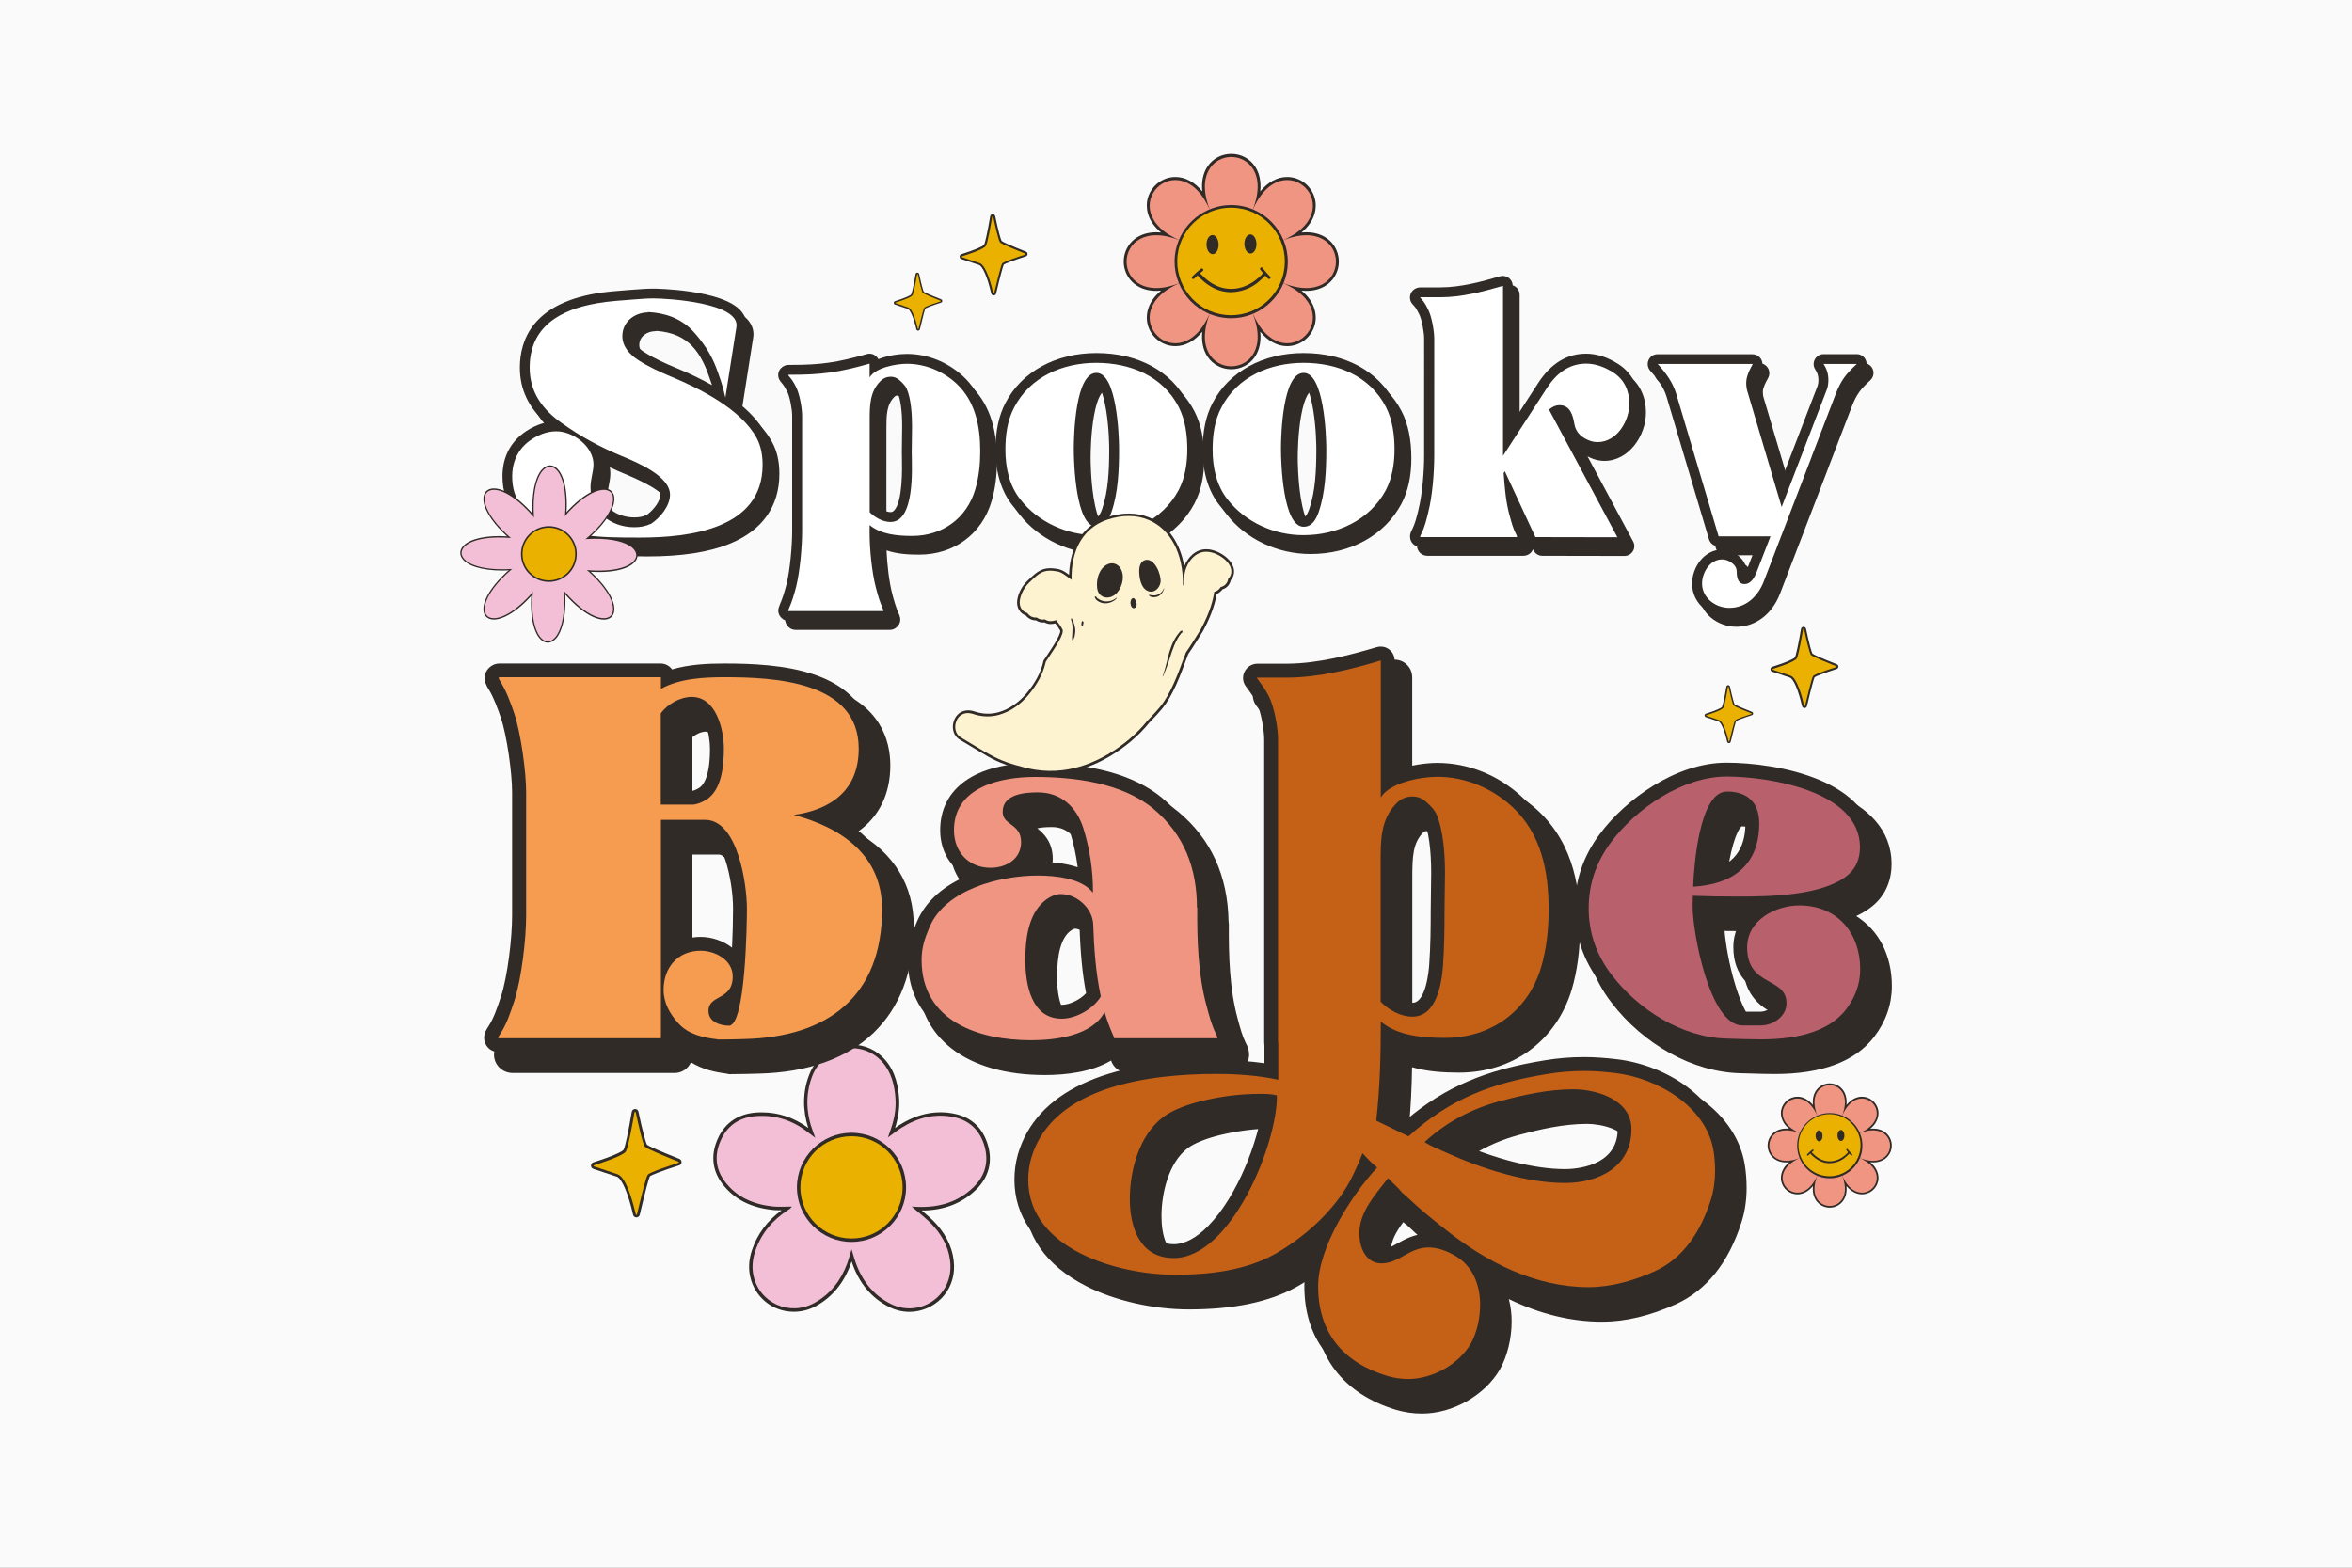<?xml version="1.0" encoding="utf-8"?>
<!-- Generator: Adobe Illustrator 21.1.0, SVG Export Plug-In . SVG Version: 6.00 Build 0)  -->
<svg version="1.1" id="Layer_1" xmlns="http://www.w3.org/2000/svg" xmlns:xlink="http://www.w3.org/1999/xlink" x="0px" y="0px"
	 viewBox="0 0 3000 2000" style="enable-background:new 0 0 3000 2000;" xml:space="preserve">
<rect x="0" y="0" width="3000" height="2000" fill="#333333" stroke="none"/>
<style type="text/css">
	.st0{opacity:0.6;fill:#FFFFFF;}
	.st1{fill:#FAFAFB;}
	.st2{fill:#312B28;}
	.st3{fill:#F2BFD7;}
	.st4{fill:#EAB100;}
	.st5{fill:#F09581;}
	.st6{fill:#F59C51;}
	.st7{fill:#C56117;}
	.st8{fill:#B8616C;}
	.st9{fill:#FFFFFF;}
	.st10{fill:#302A23;}
	.st11{fill:#FDF3D1;}
</style>
<rect class="st0" width="3000" height="2000"/>
<rect class="st1" width="3000" height="2000"/>
<g>
	<g>
		<path class="st2" d="M1160,1673.6c-8.7,0-17.3-2-25.4-6c-23-11.3-39.3-30.9-48.4-58.4c-0.5,1.4-0.9,2.8-1.4,4.2
			c-8.8,23.8-23.5,41.5-43.8,52.7c-8.8,4.9-18.7,7.4-28.5,7.4h0c-27.2,0-50.1-18.7-55.8-45.5c-2.2-10.6-1.4-21.8,2.5-33.3
			c6.9-20.5,19.6-37.5,37.8-50.7c-0.7,0-1.3,0-2,0c-3.6,0-6.5-0.1-9.3-0.4c-28.7-3-49.8-14-64.6-33.7c-13.1-17.4-14.8-37.7-4.9-58.6
			c9.2-19.4,26-30.5,48.6-32c2.4-0.2,4.8-0.2,7.1-0.2c21.2,0,41,6.7,59,19.9c-7.4-23.4-7.1-46.1,1.1-67.5
			c8.9-23.5,30.5-38.7,54.9-38.7c16.3,0,31.3,6.9,42.2,19.4c13.9,15.9,16.7,35.7,17.7,49.1c0.8,12-0.9,24.4-5.2,37.8
			c1.9-1.4,3.8-2.7,5.8-3.9c16.9-10.8,34.4-16.2,52.1-16.2c6.2,0,12.6,0.7,18.9,2.1c21.1,4.6,35.5,18.4,41.7,39.9
			c6.2,21.5,0.9,41.1-15.2,56.8c-18.1,17.6-41.4,26.5-69.1,26.5c-0.1,0-0.1,0-0.2,0c6.5,5.5,13.2,11.1,19,17.6
			c14.3,16.1,21.8,33.9,22.3,52.8c0.4,15.8-5.3,30.7-16.2,41.8C1189.9,1667.3,1175.1,1673.6,1160,1673.6L1160,1673.6z"/>
		<path class="st3" d="M1163,1539.3c9.4,8.4,19.8,16,28.1,25.4c12.5,14.1,20.7,30.7,21.2,50c1,40-39.8,66.5-75.8,48.9
			c-24.1-11.8-38.6-32.1-46.6-57.3c-1.2-3.7-2.2-7.5-3.7-12.4c-2.1,6.9-3.6,12.5-5.6,18c-8,21.7-21.4,39.1-41.8,50.3
			c-31.9,17.5-70.4,0-77.8-35.1c-2.2-10.5-1.1-20.9,2.3-31c7.6-22.6,22.1-39.7,42-52.5c1.6-1,3.2-2.1,4.7-4.3c-8,0-16.1,0.7-24-0.1
			c-24.6-2.6-46.3-11.6-61.5-31.9c-12.6-16.8-13.3-35.4-4.5-54c8.9-18.8,24.6-28.1,44.9-29.5c23.5-1.6,44.8,5.1,63.7,19.2
			c3.4,2.5,6.7,5.1,11.3,8.6c-1.1-3-1.7-4.8-2.4-6.5c-9.2-23.8-10.7-47.9-1.6-72c14.6-38.5,63.3-48.2,89.7-18
			c11.6,13.2,15.4,29.5,16.6,46.5c1,14.9-2.2,29.1-7.4,43c-0.7,1.9-1.3,3.8-2.2,6.5c6.2-4.5,11.4-8.7,17-12.2
			c20.8-13.2,43.4-18.9,67.7-13.6c19.8,4.3,32.8,17.3,38.4,36.8c5.8,20.1,0.8,37.9-14,52.4c-19.7,19.2-44.1,26.2-71.2,25.2
			c-1.9-0.1-3.8-0.2-5.7-0.3C1164,1539.3,1163.3,1539.3,1163,1539.3z"/>
		<path class="st2" d="M1086.1,1584.4c-38.4,0-69.6-31.2-69.6-69.6c0-38.4,31.2-69.6,69.6-69.6c38.4,0,69.6,31.2,69.6,69.6
			C1155.7,1553.2,1124.5,1584.4,1086.1,1584.4z"/>
		<circle class="st4" cx="1086.1" cy="1514.8" r="65.2"/>
	</g>
	<g>
		<path class="st2" d="M811.7,1553.1c-2,0-3.8-1.4-4.2-3.4c-6.1-26.9-14.4-46.4-20.7-48.5l-30-10c-1.8-0.6-3-2.3-3-4.2
			c0-1.9,1.2-3.5,3-4.1c23.3-7.3,37-13.6,38.6-16.1c1.9-3.3,6-22.3,10.4-48.4c0.4-2.1,2.2-3.6,4.3-3.6c2.1,0,3.8,1.4,4.2,3.4
			c5.5,26.2,9.5,40,11,42.3c2,1.6,15.5,7.8,41.3,18c1.7,0.7,2.8,2.4,2.7,4.2c-0.1,1.8-1.3,3.4-3,4c-22.9,7.3-35.4,12.3-37.4,14
			c-1.3,2.3-5.7,18.3-12.9,49C815.5,1551.8,813.7,1553.1,811.7,1553.1z"/>
		<path class="st4" d="M809.3,1419.1c0.2-0.9,1.4-0.9,1.6,0c2.4,11.3,8.9,41.1,11.8,44c3.1,3.1,34,15.5,42.6,18.9
			c0.7,0.3,0.7,1.3-0.1,1.6c-8.2,2.6-36.7,11.9-39.1,15.2c-2.4,3.2-10.9,38.8-13.6,50.4c-0.2,0.9-1.4,0.8-1.6,0
			c-2.6-11.5-11.6-47.3-23.1-51.1c-10.7-3.6-24.5-8.2-30-10c-0.8-0.3-0.8-1.3,0-1.6c8.6-2.7,37.3-12,40.6-17.7
			C801.6,1463.1,807.2,1430.9,809.3,1419.1z"/>
	</g>
	<g>
		<path class="st2" d="M2301.7,903.3c-1.5,0-2.8-1-3.2-2.5c-4.6-20.2-10.8-34.8-15.6-36.4l-22.5-7.5c-1.3-0.4-2.2-1.7-2.2-3.1
			c0-1.4,0.9-2.6,2.3-3.1c17.5-5.5,27.8-10.2,28.9-12.1c1.4-2.5,4.5-16.7,7.8-36.3c0.3-1.6,1.6-2.7,3.2-2.7c1.6,0,2.9,1.1,3.2,2.6
			c4.1,19.6,7.1,30,8.2,31.7c1.5,1.2,11.6,5.9,31,13.5c1.3,0.5,2.1,1.8,2.1,3.1c0,1.4-1,2.6-2.3,3c-17.2,5.5-26.5,9.3-28.1,10.5
			c-0.9,1.8-4.3,13.7-9.7,36.7C2304.5,902.2,2303.2,903.3,2301.7,903.3z"/>
		<path class="st4" d="M2299.9,802.7c0.1-0.7,1.1-0.7,1.2,0c1.8,8.5,6.7,30.8,8.9,33c2.3,2.3,25.5,11.6,31.9,14.2
			c0.5,0.2,0.5,1,0,1.2c-6.2,2-27.5,8.9-29.3,11.4c-1.8,2.4-8.1,29.1-10.2,37.8c-0.1,0.6-1.1,0.6-1.2,0c-2-8.7-8.7-35.4-17.3-38.3
			c-8-2.7-18.4-6.1-22.5-7.5c-0.6-0.2-0.6-1,0-1.2c6.5-2,28-9,30.4-13.3C2294.1,835.7,2298.4,811.5,2299.9,802.7z"/>
	</g>
	<g>
		<path class="st2" d="M2205.3,948.1c-1.1,0-2-0.7-2.3-1.8c-3.3-14.4-7.7-24.8-11.1-26l-16.1-5.4c-1-0.3-1.6-1.2-1.6-2.2
			c0-1,0.7-1.9,1.6-2.2c12.5-3.9,19.8-7.3,20.6-8.6c1-1.8,3.2-11.9,5.6-25.9c0.2-1.1,1.2-1.9,2.3-1.9c1.1,0,2,0.8,2.3,1.8
			c3,14,5.1,21.4,5.9,22.6c1.1,0.9,8.3,4.2,22.1,9.6c0.9,0.4,1.5,1.3,1.5,2.2c0,1-0.7,1.8-1.6,2.1c-12.3,3.9-18.9,6.6-20,7.5
			c-0.7,1.3-3.1,9.8-6.9,26.2C2207.3,947.4,2206.4,948.1,2205.3,948.1z"/>
		<path class="st4" d="M2204,876.4c0.1-0.5,0.8-0.5,0.9,0c1.3,6,4.8,22,6.3,23.6c1.7,1.7,18.2,8.3,22.8,10.1c0.4,0.2,0.4,0.7,0,0.8
			c-4.4,1.4-19.6,6.3-20.9,8.1c-1.3,1.7-5.8,20.8-7.3,26.9c-0.1,0.5-0.8,0.5-0.9,0c-1.4-6.2-6.2-25.3-12.3-27.3
			c-5.7-1.9-13.1-4.4-16.1-5.4c-0.4-0.1-0.4-0.7,0-0.8c4.6-1.4,20-6.4,21.7-9.5C2199.9,899.9,2202.9,882.7,2204,876.4z"/>
	</g>
	<g>
		<path class="st2" d="M1267.5,376.9c-1.5,0-2.8-1-3.2-2.5c-4.6-20.2-10.8-34.8-15.6-36.4l-22.5-7.5c-1.3-0.4-2.2-1.7-2.2-3.1
			c0-1.4,0.9-2.6,2.3-3.1c17.5-5.5,27.8-10.2,28.9-12.1c1.4-2.5,4.5-16.7,7.8-36.3c0.3-1.6,1.6-2.7,3.2-2.7c1.6,0,2.9,1.1,3.2,2.6
			c4.1,19.6,7.1,30,8.2,31.7c1.5,1.2,11.6,5.9,31,13.5c1.3,0.5,2.1,1.8,2.1,3.1c0,1.4-1,2.6-2.3,3c-17.2,5.5-26.5,9.3-28.1,10.5
			c-0.9,1.8-4.3,13.7-9.7,36.7C1270.3,375.9,1269,376.9,1267.5,376.9z"/>
		<path class="st4" d="M1265.6,276.4c0.1-0.7,1.1-0.7,1.2,0c1.8,8.5,6.7,30.8,8.9,33c2.3,2.3,25.5,11.6,31.9,14.2
			c0.5,0.2,0.5,1,0,1.2c-6.2,2-27.5,8.9-29.3,11.4c-1.8,2.4-8.1,29.1-10.2,37.8c-0.1,0.6-1.1,0.6-1.2,0c-2-8.7-8.7-35.4-17.3-38.3
			c-8-2.7-18.4-6.1-22.5-7.5c-0.6-0.2-0.6-1,0-1.2c6.5-2,28-9,30.4-13.3C1259.9,309.4,1264.1,285.2,1265.6,276.4z"/>
	</g>
	<g>
		<path class="st2" d="M1171.1,421.8c-1.1,0-2-0.7-2.3-1.8c-3.3-14.4-7.7-24.8-11.1-26l-16.1-5.4c-1-0.3-1.6-1.2-1.6-2.2
			c0-1,0.7-1.9,1.6-2.2c12.5-3.9,19.8-7.3,20.6-8.6c1-1.8,3.2-11.9,5.6-25.9c0.2-1.1,1.2-1.9,2.3-1.9c1.1,0,2,0.8,2.3,1.8
			c3,14,5.1,21.4,5.9,22.6c1.1,0.9,8.3,4.2,22.1,9.6c0.9,0.4,1.5,1.3,1.5,2.2c0,1-0.7,1.8-1.6,2.1c-12.3,3.9-18.9,6.6-20,7.5
			c-0.7,1.3-3.1,9.8-6.9,26.2C1173.1,421,1172.1,421.8,1171.1,421.8z"/>
		<path class="st4" d="M1169.8,350c0.1-0.5,0.8-0.5,0.9,0c1.3,6,4.8,22,6.3,23.6c1.7,1.7,18.2,8.3,22.8,10.1c0.4,0.2,0.4,0.7,0,0.8
			c-4.4,1.4-19.6,6.3-20.9,8.1c-1.3,1.7-5.8,20.8-7.3,26.9c-0.1,0.5-0.8,0.5-0.9,0c-1.4-6.2-6.2-25.3-12.3-27.3
			c-5.7-1.9-13.1-4.4-16.1-5.4c-0.4-0.1-0.4-0.7,0-0.8c4.6-1.4,20-6.4,21.7-9.5C1165.6,373.6,1168.7,356.4,1169.8,350z"/>
	</g>
	<g>
		<path class="st2" d="M1570.5,471.1c-12.3,0-23.6-6-30.3-16.1c-5.7-8.5-7.9-19.4-6.7-31.8c-9.8,11.9-21.6,18.4-34.3,18.4
			c-17.4,0-32.4-12.4-35.8-29.6c-1.3-6.3-2.6-24.6,17.5-41.2c-2.1,0.2-4.1,0.3-6.1,0.3c-27.2,0-41.5-18.8-41.5-37.4
			c0-18.6,14.2-37.4,41.5-37.4c2,0,4,0.1,6.1,0.3c-20.1-16.6-18.8-34.8-17.5-41.2c3.4-17.1,18.5-29.6,35.8-29.6
			c12.6,0,24.5,6.5,34.3,18.4c-1.2-12.4,1-23.3,6.7-31.8c6.7-10.1,18.1-16.1,30.3-16.1c12.3,0,23.6,6,30.3,16.1
			c5.7,8.5,7.9,19.4,6.7,31.8c9.8-11.9,21.6-18.4,34.3-18.4c17.4,0,32.4,12.4,35.8,29.6c1.3,6.3,2.6,24.6-17.5,41.2
			c2.1-0.2,4.1-0.3,6.1-0.3c27.2,0,41.5,18.8,41.5,37.4c0,18.6-14.2,37.4-41.5,37.4c-2,0-4-0.1-6.1-0.3
			c20.1,16.6,18.8,34.8,17.5,41.2c-3.4,17.1-18.5,29.6-35.8,29.6c-12.6,0-24.5-6.5-34.3-18.4c1.2,12.4-1,23.3-6.7,31.8
			C1594.1,465.1,1582.7,471.1,1570.5,471.1z"/>
		<path class="st5" d="M1597,269.8c38.4-92.7-91.4-92.7-53,0c-38.4-92.7-130.2-0.9-37.5,37.5c-92.7-38.4-92.7,91.4,0,53
			c-92.7,38.4-0.9,130.2,37.5,37.5c-38.4,92.7,91.4,92.7,53,0c38.4,92.7,130.2,0.9,37.5-37.5c92.7,38.4,92.7-91.4,0-53
			C1727.2,268.9,1635.4,177.1,1597,269.8z"/>
		<path class="st2" d="M1570.5,406c-5.1,0-10.2-0.5-15.2-1.6c-38.9-8.3-63.8-46.7-55.5-85.7c7.1-33.1,36.7-57.1,70.5-57.1
			c5.1,0,10.2,0.5,15.2,1.6c38.9,8.3,63.8,46.7,55.5,85.7C1634,382,1604.3,406,1570.5,406z"/>
		
			<ellipse transform="matrix(0.209 -0.978 0.978 0.209 915.509 1799.741)" class="st4" cx="1570.5" cy="333.8" rx="68.6" ry="68.6"/>
		<path class="st2" d="M1570.4,372.8c-14.5,0.1-27.3-6.2-38.4-16.7c-1.5-1.5-3.1-2.9-4.3-4.6c-0.6-0.9-0.5-2.3-0.7-3.5
			c1.3,0.3,2.8,0.1,3.7,0.8c2.4,2,4.5,4.5,6.9,6.6c23.3,20.5,51.7,15.5,71.4-4.6c0.9-0.9,1.6-2.1,2.6-2.7c0.9-0.5,2.2-0.4,3.3-0.6
			c-0.1,1.1,0.3,2.7-0.3,3.3c-3.7,3.7-7.4,7.4-11.5,10.6C1593.9,368.4,1582.5,372.4,1570.4,372.8z"/>
		<g>
			<path class="st2" d="M1531.8,342.9c-3.9,3.1-7.7,6.4-11.2,10c-1.6,1.6,0.9,4.2,2.5,2.6c3.5-3.6,7.2-6.9,11.2-10
				C1536.1,344,1533.6,341.5,1531.8,342.9L1531.8,342.9z"/>
		</g>
		<g>
			<path class="st2" d="M1607.6,344.2c3,4,6.3,7.7,9.9,11.3c1.6,1.6,4.2-0.8,2.6-2.5c-3.5-3.5-6.8-7.3-9.9-11.3
				C1608.8,339.9,1606.2,342.4,1607.6,344.2L1607.6,344.2z"/>
		</g>
		
			<ellipse transform="matrix(1 -1.707503e-02 1.707503e-02 1 -5.102 26.451)" class="st2" cx="1546.4" cy="312" rx="7.7" ry="12.2"/>
		
			<ellipse transform="matrix(1 -1.707503e-02 1.707503e-02 1 -5.081 27.274)" class="st2" cx="1594.7" cy="311.2" rx="7.7" ry="12.2"/>
	</g>
	<g>
		<path class="st2" d="M2333.8,1540.7c-7.1,0-13.6-3.5-17.5-9.3c-3.3-4.9-4.6-11.2-3.9-18.3c-5.7,6.9-12.5,10.6-19.8,10.6
			c-10,0-18.7-7.2-20.7-17.1c-0.7-3.7-1.5-14.2,10.1-23.8c-1.2,0.1-2.4,0.2-3.5,0.2c-15.7,0-23.9-10.9-23.9-21.6
			c0-10.7,8.2-21.6,23.9-21.6c1.2,0,2.3,0.1,3.5,0.2c-11.6-9.6-10.8-20.1-10.1-23.8c2-9.9,10.7-17.1,20.7-17.1
			c7.3,0,14.1,3.8,19.8,10.6c-0.7-7.2,0.6-13.4,3.9-18.3c3.9-5.8,10.4-9.3,17.5-9.3c7.1,0,13.6,3.5,17.5,9.3
			c3.3,4.9,4.6,11.2,3.9,18.3c5.7-6.9,12.5-10.6,19.8-10.6c10,0,18.7,7.2,20.7,17.1c0.7,3.7,1.5,14.2-10.1,23.8
			c1.2-0.1,2.4-0.2,3.5-0.2c15.7,0,23.9,10.9,23.9,21.6c0,10.7-8.2,21.6-23.9,21.6c-1.2,0-2.3-0.1-3.5-0.2
			c11.6,9.6,10.8,20.1,10.1,23.8c-2,9.9-10.7,17.1-20.7,17.1c-7.3,0-14.1-3.8-19.8-10.6c0.7,7.2-0.6,13.4-3.9,18.3
			C2347.4,1537.2,2340.9,1540.7,2333.8,1540.7z"/>
		<path class="st5" d="M2349.1,1424.6c22.2-53.5-52.8-53.5-30.6,0c-22.2-53.5-75.1-0.5-21.6,21.6c-53.5-22.2-53.5,52.8,0,30.6
			c-53.5,22.2-0.5,75.1,21.6,21.6c-22.2,53.5,52.8,53.5,30.6,0c22.2,53.5,75.1,0.5,21.6-21.6c53.5,22.2,53.5-52.8,0-30.6
			C2424.2,1424.1,2371.3,1371.1,2349.1,1424.6z"/>
		<path class="st2" d="M2333.9,1503.2c-2.9,0-5.9-0.3-8.7-0.9c-22.5-4.8-36.8-27-32-49.4c4.1-19.1,21.2-32.9,40.7-32.9
			c2.9,0,5.9,0.3,8.7,0.9c22.5,4.8,36.8,27,32,49.4C2370.4,1489.3,2353.3,1503.2,2333.9,1503.2z"/>
		
			<ellipse transform="matrix(0.209 -0.978 0.978 0.209 416.432 3437.986)" class="st4" cx="2333.8" cy="1461.5" rx="39.6" ry="39.6"/>
		<path class="st2" d="M2333.8,1484c-8.4,0.1-15.8-3.6-22.1-9.6c-0.9-0.8-1.8-1.7-2.5-2.7c-0.4-0.5-0.3-1.3-0.4-2
			c0.7,0.1,1.6,0.1,2.1,0.5c1.4,1.2,2.6,2.6,4,3.8c13.4,11.8,29.8,9,41.2-2.7c0.5-0.5,0.9-1.2,1.5-1.5c0.5-0.3,1.2-0.3,1.9-0.4
			c-0.1,0.7,0.2,1.6-0.2,1.9c-2.1,2.1-4.3,4.3-6.6,6.1C2347.3,1481.5,2340.7,1483.8,2333.8,1484z"/>
		<g>
			<path class="st2" d="M2311.5,1466.8c-2.3,1.8-4.4,3.7-6.4,5.8c-0.9,0.9,0.5,2.4,1.4,1.5c2-2.1,4.2-4,6.4-5.8
				C2314,1467.4,2312.5,1465.9,2311.5,1466.8L2311.5,1466.8z"/>
		</g>
		<g>
			<path class="st2" d="M2355.2,1467.5c1.8,2.3,3.7,4.5,5.7,6.5c0.9,0.9,2.4-0.5,1.5-1.4c-2-2-3.9-4.2-5.7-6.5
				C2355.9,1465,2354.4,1466.4,2355.2,1467.5L2355.2,1467.5z"/>
		</g>
		
			<ellipse transform="matrix(1 -1.707503e-02 1.707503e-02 1 -24.402 39.824)" class="st2" cx="2319.9" cy="1448.9" rx="4.4" ry="7"/>
		
			<ellipse transform="matrix(1 -1.707503e-02 1.707503e-02 1 -24.39 40.299)" class="st2" cx="2347.8" cy="1448.4" rx="4.4" ry="7"/>
	</g>
	<g>
		<g>
			<path class="st2" d="M932.5,1370.5c-2.2,0-4.4-0.3-6.4-0.9c-13.4-1.7-30.2-5.2-44.8-14.4c-3.5,8.1-11.5,13.7-20.9,13.7h-206
				c-15.2,0-24.3-11.9-24.3-23.3c0-7.2,3.2-12.7,6.3-17.3c6.5-10.1,10.7-22.6,15.1-35.8l0.4-1.1c8.3-25.6,14-73.2,14-101.6v-157.7
				c0-23.6-6.3-70.7-14.2-93.7c-4.9-14-8.9-24.8-14.9-34.8c-2.2-3.3-3.5-6.4-4.3-8.5c-1.1-2.7-1.6-5.6-1.6-8.5
				c0-13,10.8-23.7,24-23.7h205.7c6.4,0,12.1,2.6,16.2,6.8c21.4-5.8,44.2-6.8,64.9-6.8c36.9,0,79.6,1.7,116.6,14.4
				c63.9,21.9,77.3,66.1,77.3,99.3c0,37.1-14.9,66.3-42.4,85.2c47,26.6,72.3,67.7,72.3,119.5c0,116.7-72.1,185.4-197.9,188.4
				c-9.9,0.3-20.2,0.6-30.5,0.6H932.5z M911.3,1211.9c12.1,0,24.7,3.3,35.3,9.5c0.6-13.2,0.9-27,0.9-40.6
				c0-38.7-15.2-90.6-30.7-90.6h-33.6v127.1C891.6,1213.8,901.1,1211.9,911.3,1211.9z M899.7,1025.5c0,0,1.9-0.1,6.3-2.6
				c3.7-2.1,12.3-10.7,12.3-46.2c0-17.7-7.1-43.3-18.2-43.3c-5.3,0-11.9,2.9-16.9,7v85H899.7z"/>
		</g>
		<g>
			<path class="st2" d="M914.9,1343.9c-1.9,0-3.7-0.3-5.4-0.8c-14.8-1.9-33.9-5.9-49.1-17.9c-0.3,9.5-8.1,17.1-17.6,17.1h-206
				c-12.5,0-19.3-9.4-19.3-18.3c0-5.8,2.7-10.4,5.5-14.6c6.8-10.5,11.1-23.3,15.6-36.9l0.4-1.1c8.5-26.1,14.2-74.4,14.2-103.2
				v-157.7c0-24-6.5-71.9-14.5-95.3c-4-11.5-8.6-24.6-15.4-35.9c-2-2.8-3.1-5.6-3.9-7.6c-0.8-2.1-1.3-4.3-1.3-6.6
				c0-10.1,8.7-18.6,18.9-18.6h205.7c6,0,11.3,3,14.5,7.5c21.7-6.4,45.3-7.5,66.6-7.5c34.3,0,78.5,1.6,115,14.2
				c61.1,21,73.9,63,73.9,94.6c0,38.9-16.4,68.2-47.1,85.7c50.1,25.6,77,66.7,77,119c0,59.1-18.2,105.2-54.1,137
				c-33.2,29.3-79.9,45-138.8,46.4c-9.9,0.3-20.1,0.6-30.4,0.6H914.9z M922.6,1289.8c0.2,0.1,0.5,0.2,0.8,0.3
				c0.1-0.3,0.2-0.6,0.3-0.9C923.4,1289.3,923,1289.5,922.6,1289.8z M893.7,1195.3c14.1,0,28.8,4.9,40,13.7
				c0.8-16.5,1.3-33.6,1.3-49.8c0-38.1-14.3-95.6-35.8-95.6h-38.7v140.3C870,1198.4,881.3,1195.3,893.7,1195.3z M882.1,1009
				c0.9,0,3.6-0.3,8.7-3.2c6.8-3.8,14.8-15.6,14.8-50.6c0-19.5-7.4-48.3-23.2-48.3c-7.2,0-15.9,4-21.9,9.8v92.3H882.1z"/>
		</g>
		<path class="st6" d="M1125.1,1159.9c0,111.7-69.8,163.2-175.7,165.7c-10,0.3-20,0.6-29.9,0.6h-4.5v-0.3
			c-17.7-1.9-37.3-6.4-49.6-20.3c-10.9-11.9-19-26.1-19-42.8c0-28.3,18-49.9,47.3-49.9c18.7,0,40.9,11.9,40.9,32.8
			c0,31.2-30.9,22.5-30.9,44.1c0,13.8,14.8,18.7,26.1,18.7c21.2,0,22.9-130.7,22.9-149.3c0-30.9-11.6-113.3-53.4-113.3h-56.3v278.7
			h-206c-0.6,0-1.6,0-1.6-0.6c0-1,1.9-3.9,2.6-4.8c8.4-12.9,13.2-27.7,18-42.2c9.3-28.6,15.1-79.2,15.1-108.8v-157.7
			c0-26.1-6.8-75.6-15.4-101.1c-4.8-13.8-9.7-27.4-17.4-39.9c-1-1.3-1.6-2.9-2.3-4.5c0-0.3,0.6-1,1.3-1h205.7v14.8
			c23.8-13.2,54.4-14.8,81.1-14.8c63.1,0,171.2,4.8,171.2,91.1c0,52.5-34.4,77.6-82.7,84.6
			C1073.2,1055.6,1125.1,1091.3,1125.1,1159.9z M882.1,1026.6c6.1,0,12.2-2.6,17.4-5.5c21.2-11.9,23.8-44.4,23.8-66
			c0-24.8-10-66-40.9-66c-14.8,0-30.9,9-39.6,20.9v116.5H882.1z"/>
		<g>
			<path class="st2" d="M1332.6,1371.5c-100,0-162-47.9-162-125c0-21,5.8-36.6,11.8-50.7c11.1-26.5,32.7-44.8,57.5-57.2
				c-17.4-12.5-28.1-33.1-28.1-57.9c0-56.7,47.1-90.6,126-90.6c72.9,0,128.4,15.3,165,45.4c41.7,34.6,63.3,81.7,64.2,140
				c0.2,1.4,0.4,2.8,0.4,4.2c-0.3,37.9,0.8,81.7,11.1,119.3l0.6,2.2c2.7,10.2,5.6,20.8,9.7,29c0.2,0.4,0.4,0.9,0.6,1.3l0.2,0.3
				c1.2,2.3,3.6,7.2,3.6,13.6c0,13.1-10.4,23.3-23.7,23.3h-130.7c-9.9,0-18.6-6.4-21.6-15.7
				C1392.4,1367.7,1359.8,1371.5,1332.6,1371.5z M1371,1184.8c-0.8,0.1-3.5,1-6.4,3.4c-10.9,8.9-16.3,28.4-16.3,58.2
				c0,15.6,2.3,52,23.7,52c8.1,0,18.8-5,25.6-11.4c-4.4-23.8-6.9-50.7-8-85.2C1389.2,1193.9,1379.4,1184.8,1371,1184.8z
				 M1341.3,1115.9c17,0,32,1.6,44.8,4.9c-1.9-12.1-4.6-24.1-8.2-35.6c-4.3-13.8-14-30.1-36.3-30.1c-9.3,0-15.1,0.8-18.5,1.7
				c7.7,6,19.7,17.2,19.7,39c0,7.2-1.3,14-3.7,20.1C1339.8,1116,1340.6,1115.9,1341.3,1115.9z"/>
		</g>
		<g>
			<path class="st2" d="M1315,1344.9c-28.5,0-69.5-4.2-103.3-24.2c-35.1-20.8-53.7-53.9-53.7-95.8c0-18.2,4.2-31.7,11.4-48.7
				c11.8-28.2,36.2-46.8,63.5-58.6c-20.6-10.6-33.7-32-33.7-58.5c0-53.6,45.2-85.6,121-85.6c71.7,0,126.1,14.9,161.8,44.2
				c40.6,33.7,61.6,79.6,62.4,136.6c0.2,1.2,0.4,2.4,0.3,3.6c-0.3,38.2,0.8,82.5,11.3,120.7l0.6,2.2c2.8,10.5,5.7,21.3,10.1,30
				c0.2,0.4,0.4,0.9,0.6,1.3l0.2,0.3c1.1,2.2,3,6.2,3,11.4c0,10.3-8.2,18.3-18.6,18.3h-130.7c-8.3,0-15.5-5.8-17.3-14
				c0-0.1-0.1-0.2-0.1-0.3c-0.1-0.3-0.3-0.6-0.4-0.9c-0.4-1-0.9-2-1.3-3C1377.8,1340.7,1343.3,1344.9,1315,1344.9z M1353.3,1158.2
				c-2,0-5.8,1.4-9.6,4.6c-12.2,10-18.1,30.3-18.1,62.1c0,21.3,3.7,57,28.7,57c10.1,0,23.4-6.6,31-14.8c-4.7-24.2-7.3-51.5-8.4-87
				C1376.5,1169.4,1364.4,1158.2,1353.3,1158.2z M1323.7,1099.4c15.7,0,34.3,1.5,50.9,7c-1.9-15-5.1-30-9.5-44.2
				c-3.9-12.6-14.4-33.6-41.1-33.6c-3.7,0-15,0-22.7,2.8c-3.9,1.4-4.6,2.4-4.7,3.6c0.8,0.7,2.2,1.7,3.2,2.5
				c7.1,5.3,20.2,15,20.2,36.9c0,9.5-2.5,18.1-7,25.4C1316.8,1099.5,1320.4,1099.4,1323.7,1099.4z"/>
		</g>
		<g>
			<path class="st5" d="M1527.1,1157.9c-0.3,40.9,1,85.6,11.9,125.5c3.2,11.9,6.4,24.5,11.9,35.4c0.6,1.6,1.9,3.5,1.9,5.2
				c0,0.6-0.6,0.6-1,0.6h-130.7c-0.3-1.6-1-3.2-1.6-4.5c-4.2-9.7-7.7-19-10.6-29c-16.1,30.6-63.1,36-94,36
				c-65.7,0-139.4-23.8-139.4-102.3c0-15.8,3.9-27.4,10-41.8c20.3-48.6,90.4-66,138.1-66c21.9,0,56,3.2,70.5,21.9v-1.9
				c0-27-4.2-54.4-12.2-80.1c-8.4-27-28.3-46-57.9-46c-16.4,0-45.1,1.9-45.1,24.8c0,17.7,23.5,14.5,23.5,38.6
				c0,21.9-19.3,32.8-38.9,32.8c-28.3,0-46.7-20.6-46.7-48c0-55.4,59.9-67.9,103.3-67.9c49.9,0,110.7,7.4,150.6,40.2
				c39.6,32.8,56,76,56,126.5H1527.1z M1404.1,1271.2c-6.4-29.6-8.7-61.5-9.7-91.7c-0.6-20.6-20.9-38.9-41.2-38.9
				c-7.4,0-15.1,3.9-20.9,8.7c-21.2,17.4-24.5,50.2-24.5,75.6c0,30.9,7.7,74.7,46.3,74.7C1372.6,1299.6,1394.8,1287,1404.1,1271.2z"
				/>
		</g>
		<g>
			<path class="st2" d="M1813.8,1803.4c-11.3,0-22.4-1.6-33.2-4.8c-67.4-20.4-104.4-68.8-104.4-136.3c0-12.4,2.2-25.4,5.9-38.6
				c-8.9,6.4-18.2,12.4-27.8,17.8c-35.2,19.5-80.2,29-138,29c-45.2,0-94.2-11.1-130.8-29.7c-51.8-26.3-79.2-65.8-79.2-114.3
				c0-11.5,1.6-22.9,4.7-33.9c23.7-80.9,112.9-123.6,258-123.6c20.2,0,38.8,1.1,56.2,3.3v-16.7c-0.2-1.2-0.3-2.5-0.3-3.8V965.2
				c0-11.9-4.2-34.8-9.1-44.8c-3.6-7-5.6-9.6-9.4-14.8c-1.2-1.7-2.6-3.5-4.2-5.6c-2.8-3.9-4.3-8.5-4.3-13.3
				c0-13.1,10.5-23.3,24-23.3h38.3c38-0.3,77.9-10.8,111.9-20.9c2.1-0.6,4.3-1,6.5-1c4.8,0,9.6,1.5,13.6,4.5
				c5.8,4.3,9.1,11,9.1,18.2v133.7c18.1-6,37.2-8,49.4-8c40.3,0,79.6,15.6,110.6,43.9c48.5,44.7,54.1,105.9,54.1,148.1
				c0,29.8-3.6,56.8-10.6,80.5c-19.8,65.4-75,106-144,106c-18.4,0-39.7-1.1-59.7-6.9c-0.4,24.4-1.5,49.9-4,76.3l13.4,6.5
				c48.9-40.8,101.3-62.8,176.7-75c16.5-2.7,33.7-4.2,50.9-4.2c13.1,0,26.9,0.9,42,2.7c64.2,7.4,134.8,50.6,145.5,118.8
				c1.5,9.7,2.2,19.1,2.2,28.9c0,15.7-2.2,30.6-6.6,44c-16.5,51.6-44.6,86.7-83.7,104.4c-32.8,14.8-64.4,22.3-94,22.3
				c-39.4,0-79.2-9.7-119-28.9c2.4,9,3.6,18.6,3.6,28.7c0,21.7-5.6,44.4-14.9,60.8c0,0.1-0.1,0.2-0.1,0.3
				C1893.8,1780.2,1853,1803.4,1813.8,1803.4z M1789.9,1559.1c-8.9,12.1-15.8,23.9-15.8,36.2c0,6.9,2.6,15.3,5.6,15.3
				c4.9,0,9.6-2.5,17.6-7c8-4.5,17.5-9.8,29.5-12.1c-9.5-7.8-19.3-16.2-28.6-25.2c-1.2-1-2.4-2.1-3.5-3.2c-0.3-0.3-0.6-0.6-0.9-0.9
				C1792.4,1561.4,1791.1,1560.3,1789.9,1559.1z M1622.1,1439.7c-21.3,0.2-43.5,3-65.9,8.4c-18,4.4-33,10.5-41.2,16.6
				c-24.7,18.7-33.5,58.3-33.5,86.5c0,24,5.8,52.6,33.3,52.6c15.6,0,30.5-11.8,40.2-21.7C1590.6,1546.1,1615.5,1481.1,1622.1,1439.7
				z M1877.7,1473.9c50.3,22,98.5,34,136.4,34c14.5,0,62-3.3,62-45.9c0-21.3-34.8-28.2-51.7-28.2c-30.2,0-60.7,7.1-86.5,14
				C1915.6,1453.8,1895.7,1462.4,1877.7,1473.9z M1801.4,1289.2c5.9,4.1,12.4,6.6,17.9,6.6c7.6,0,14.5-18.6,16.3-44.2
				c1.7-23.8,1.9-47.7,1.9-67.9c0-8.3,0.2-16.6,0.3-24.6c0.2-7.8,0.3-15.9,0.3-23.7c0-28.5-3.3-52.6-9-66c-0.8-1.5-4.4-5.5-8.6-8.8
				c-0.5-0.3-0.8-0.3-0.9-0.3c-2.3,0-3.1,0.6-3.9,1.4c-13.6,13.4-14.3,31-14.3,58.7V1289.2z"/>
		</g>
		<g>
			<path class="st2" d="M1796.2,1776.8c-10.8,0-21.4-1.5-31.7-4.6c-66-20-100.8-65.4-100.8-131.5c0-16.6,4.1-34.5,10.6-52.4
				c-12.5,10.1-26,19.3-40,27.2c-34.4,19.1-78.6,28.3-135.5,28.3c-44.5,0-92.5-10.9-128.5-29.1c-50-25.3-76.4-63.3-76.4-109.8
				c0-11,1.5-22,4.5-32.5c23-78.5,110.6-120,253.2-120c22.2,0,42.4,1.3,61.2,4v-22.9c-0.2-1.1-0.3-2.2-0.3-3.4V943.6
				c0-12.5-4.3-36.4-9.7-47.1c-3.8-7.3-5.8-10-9.8-15.5c-1.2-1.6-2.6-3.4-4.1-5.6c-2.2-3-3.4-6.6-3.4-10.4c0-9,7.1-18.3,18.9-18.3
				h38.3c38.7-0.3,79-10.9,113.4-21.1c1.7-0.5,3.4-0.7,5.1-0.7c3.8,0,7.5,1.2,10.5,3.5c4.5,3.3,7.1,8.6,7.1,14.2v140.8
				c19.2-7.6,41.1-10.1,54.4-10.1c39,0,77.1,15.1,107.2,42.6c47,43.3,52.4,103.1,52.4,144.3c0,29.3-3.5,55.9-10.4,79.1
				c-19.1,63.2-72.5,102.4-139.2,102.4c-20,0-43.5-1.3-64.6-8.8c-0.4,27.4-1.5,56.2-4.4,86.2l19.5,9.5
				c48.9-41.5,101-63.7,176.7-75.9c16.2-2.7,33.1-4.1,50.1-4.1c12.9,0,26.5,0.9,41.4,2.7c62.3,7.2,130.9,48.8,141.1,114.6
				c1.4,9.4,2.1,18.6,2.1,28.2c0,15.2-2.1,29.5-6.3,42.5c-16,50.2-43.3,84.3-81,101.4c-32.1,14.5-63.1,21.8-91.9,21.8
				c-42.2,0-84.9-11.4-127.6-33.9c4.7,11.5,7.2,24.6,7.2,38.7c0,20.8-5.3,42.6-14.2,58.3C1872.7,1754.7,1833.6,1776.8,1796.2,1776.8
				z M1772.1,1529.5c-11.3,14.5-20.7,28.7-20.7,44.3c0,5.3,2,20.3,10.7,20.3c6.1,0,11.6-2.9,20-7.6c10.1-5.7,22.7-12.7,39.8-12.7
				c0,0,0,0,0,0c-12.3-9.8-25.5-20.8-38-32.7c-1.2-1-2.3-2.1-3.5-3.2c-0.4-0.4-0.8-0.8-1.2-1.2c-1.7-1.1-3.2-2.5-4.5-4.2
				C1774,1531.6,1773.1,1530.5,1772.1,1529.5z M1606.6,1413.1c-22.4,0-45.7,2.9-69.3,8.5c-18.7,4.6-34.4,11-43,17.5
				c-26.2,19.8-35.5,61.2-35.5,90.5c0,26.3,6.7,57.7,38.4,57.7c13.9,0,28.6-7.8,43.8-23.2c37.9-38.5,63.9-109.2,69.2-151
				C1609,1413.1,1607.8,1413.1,1606.6,1413.1z M1854.4,1455.4c52.2,23.3,102.6,36.1,142,36.1c11.2,0,67-2.5,67-50.9
				c0-24.2-34.8-33.2-56.7-33.2c-30.8,0-61.7,7.2-87.8,14.2c-26,6.8-48.8,17.3-69.2,31.7C1851.3,1453.9,1852.8,1454.6,1854.4,1455.4
				z M1778.8,1270.2c7.2,5.7,15.7,9.1,22.9,9.1c17,0,20.8-40.8,21.3-48.9c1.7-24,1.9-48,1.9-68.3c0-8.2,0.2-16.5,0.3-24.5
				c0.2-7.8,0.3-15.9,0.3-23.8c0-29.7-3.3-53.9-9.4-68.2c-1-2.2-5.4-7.1-10.3-10.9c-1.2-0.8-2.5-1.2-3.8-1.2c-3.2,0-5.5,0.9-7.5,2.9
				c-15,14.8-15.8,33.3-15.7,62.2V1270.2z"/>
		</g>
		<g>
			<path class="st7" d="M2182.1,1531c-12.2,38.3-33.8,73.7-71.4,90.8c-26.4,11.9-55.7,20.3-84.6,20.3c-67.9,0-130-31.9-182.2-73.4
				c-16.4-12.9-32.8-26.1-48-40.6c-2.3-1.9-4.5-4.2-6.8-6.1h-0.3c-5.2-6.8-12.6-12.9-18.3-19c-16.1,20.9-36.7,42.8-36.7,70.8
				c0,17.1,8,38,28.3,38c22.5,0,35.4-20.3,59.9-20.3c11.6,0,22.9,4.2,33.1,10c23.2,12.9,32.8,37.3,32.8,63.1
				c0,16.1-3.9,35.4-11.9,49.6c-15.4,26.4-48.9,45.1-79.8,45.1c-9,0-18-1.3-26.7-3.9c-56.3-17.1-88.2-55-88.2-114.6
				c0-49.6,42.8-116.5,75.3-151.3c-6.8-5.5-12.9-11.9-18.7-18.3c-4.8,12.2-10,24.1-16.1,35.7c-20.6,38.3-58.6,72.1-96.2,93.3
				c-37.7,20.9-84.3,26.1-126.8,26.1c-71.8,0-187.3-32.2-187.3-121.3c0-9.3,1.3-18.7,3.9-27.7c27.4-93.3,154.8-107.2,236.2-107.2
				c26.4,0,53.1,1.9,78.9,7.4v-47.3h-0.3V943.6c0-14.8-4.8-41.5-11.6-55c-5.8-11.3-8.7-14.2-15.4-23.5c0-0.6,1-0.6,1.3-0.6h38.3
				c39.6-0.3,80.8-10.6,118.4-21.9v174.8c11.6-19.3,51.5-26.4,72.1-26.4c35.4,0,69.2,14.2,95.3,38c37.3,34.4,46.7,82.4,46.7,131.3
				c0,24.8-2.6,50.2-9.7,74c-17.1,56.3-64.4,89.8-122.3,89.8c-27,0-60.5-2.3-82.1-20.9c0,42.8-1,84-5.8,126.5l41.2,20
				c53.4-48.3,106.8-68.2,176.7-79.5c15.4-2.6,31.5-3.9,47.3-3.9c13.2,0,26.1,1,39.3,2.6c53.1,6.1,116.8,42.2,125.8,99.8
				c1.3,8.4,1.9,16.7,1.9,25.4C2187.6,1506.5,2185.9,1519,2182.1,1531z M1606.6,1395.5c-24.8,0-49.2,3.2-73.4,9
				c-15.8,3.9-36.4,10.6-49.6,20.6c-30.6,23.2-42.5,67.9-42.5,104.6c0,36,12.9,75.3,56,75.3c73.4,0,132.6-146.8,131.6-207.6
				C1621.8,1395.5,1614,1395.5,1606.6,1395.5z M1761.1,1278c10.3,10.6,25.4,19,40.6,19c30.6,0,37.3-42.5,38.9-65.3
				c1.6-23.2,1.9-46.3,1.9-69.5c0-16.1,0.6-32.2,0.6-48.3c0-22.5-1.9-54.4-10.9-75.3c-2.9-6.4-10.6-13.8-16.1-18
				c-4.2-2.9-9-4.5-14.2-4.5c-7.7,0-14.5,2.6-20,8c-21.2,20.9-20.9,48-20.9,76V1278z M2006.7,1389.7c-31.2,0-62.4,6.8-92.4,14.8
				c-36.7,9.7-69.2,26.7-97.2,52.5c8.7,5.8,20.3,10,29.9,14.5c44.7,20,100.1,37.7,149.3,37.7c42.8,0,84.6-20.6,84.6-68.6
				C2081,1403.2,2037.3,1389.7,2006.7,1389.7z"/>
		</g>
		<g>
			<path class="st2" d="M2263.8,1370.2c-10,0-20-0.3-29.6-0.6c-4.8-0.1-9.6-0.3-14.3-0.4c-60.1-1.4-123.3-36.1-164.9-90.7
				c-22.3-29.1-33.6-62.2-33.6-98.4c0-35.8,11.1-68.7,32.9-97.7c33.1-44.7,99.2-93,165.5-93c66.7,0,192.9,23.6,192.9,112.8
				c0,23.7-9.6,43.2-27.7,56.3c-5.3,3.9-11.2,7.3-17.4,10.2c28.2,17.6,45.5,49.5,45.5,89.2c0,23.4-7.6,45.3-22.7,65
				C2366.3,1354.3,2323.7,1370.2,2263.8,1370.2z M2199.7,1187.7c1.3,15.6,5.6,42.3,13.4,68c12.1,40.3,24.4,50.8,27,51.4l23.4,0
				c5,0,10.1-3.6,10.1-5.6c0-0.7-0.1-1.1-0.1-1.3c-1.2-1.5-6.2-4.3-9.6-6.1c-15.2-8.4-40.5-22.6-40.5-64.1c0-16.4,5.4-30.5,14.2-42
				c-1.2,0-2.3,0-3.4,0C2222.7,1188,2211.2,1187.9,2199.7,1187.7z M2221.5,1054.2c-6.5,5.2-15.5,31.2-19.6,71.7
				c32.7-10,37-34.7,37-53.8C2238.9,1058.7,2234.8,1054.4,2221.5,1054.2z"/>
		</g>
		<g>
			<path class="st2" d="M2246.2,1343.6c-9.9,0-19.9-0.3-29.5-0.6c-4.8-0.1-9.6-0.3-14.4-0.4c-58.6-1.3-120.3-35.3-161-88.7
				c-21.6-28.2-32.6-60.3-32.6-95.3c0-34.7,10.7-66.5,31.9-94.6c32.4-43.8,96.9-91,161.5-91c65,0,187.9,22.5,187.9,107.8
				c0,22.4-8.6,39.9-25.6,52.3c-7.7,5.6-16.5,10.1-26.1,13.7c32,15.2,52.1,48,52.1,89.8c0,22.3-7.3,43.1-21.7,61.9
				C2345.6,1328.4,2304.4,1343.6,2246.2,1343.6z M2176.7,1161c0.7,15.9,5.9,49.3,15.1,78.5c11.8,37.5,24.8,51.1,30.6,51.1h23.5
				c6.8,0,15.2-4.9,15.2-10.7c0-4-0.4-5.2-12.2-11.8c-14.2-7.9-38-21.1-38-59.7c0-19.3,8.1-35.3,20.6-47.1c-5,0.1-9.9,0.1-14.9,0.1
				C2203.3,1161.4,2189.9,1161.3,2176.7,1161z M2202.7,1027.5c-6.5,0-19.7,29.3-24.2,83.5c32.1-7,47.8-27,47.8-60.5
				C2226.3,1034,2219.7,1027.5,2202.7,1027.5z"/>
		</g>
		<g>
			<path class="st8" d="M2354,1118.7c-33.1,24.1-97.5,25.1-137.4,25.1c-19,0-38.3-0.3-57.3-1c-0.3,4.8-0.3,10-0.3,14.8
				c0,31.5,21.6,150.6,63.4,150.6h23.5c15.4,0,32.8-11.3,32.8-28.3c0-34.1-50.2-20.3-50.2-71.4c0-34.4,36-53.4,66.6-53.4
				c48,0,77.6,34.8,77.6,81.4c0,19-6.4,36-18,51.2c-24.5,31.9-71.1,38.3-108.5,38.3c-14.5,0-29-0.6-43.4-1
				c-57.3-1.3-113.3-37-147.4-81.7c-19-24.8-29-53.4-29-84.6c0-30.9,9.7-59.2,28.3-84c32.2-43.4,91.7-84,147.4-84
				c54.1,0,170.3,18.3,170.3,90.1C2372.3,1096.5,2366.9,1109.3,2354,1118.7z M2159.6,1131.2c50.2-2.9,84.3-27,84.3-80.8
				c0-26.4-14.8-40.6-41.2-40.6C2167.3,1009.9,2160.6,1105.5,2159.6,1131.2z"/>
		</g>
	</g>
	<g>
		<g>
			<path class="st2" d="M819.1,709.8c-47.4,0-112.3,0-152.4-43.1c-11.2-11.7-17-27.8-17-47.8c0-30.5,16.3-53.8,45.9-65.6
				c2.9-1.1,5.9-2,9-2.7c-21.9-19.7-32.7-42.8-32.7-70.2c0-35.5,16.7-80.7,96.4-94.5c13.9-2.4,27.5-3.4,40.7-4.4
				c2.6-0.2,5.3-0.4,8-0.6c8.2-0.6,16.6-1.3,25.4-1.3c0.9,0,87.9,0.8,111.7,28.7c5.6,6.6,7.9,14.3,6.6,22.4l-14,89.3
				c-0.1,0.7-0.2,1.4-0.4,2c17.8,13.4,30.8,27.5,38.7,42.3c6.2,11.4,9.1,24.6,9.1,40.3c0,41.1-21.6,71.8-62.4,88.7
				c-27,11.2-61.8,16.6-106.6,16.6L819.1,709.8z M777.8,596.1c0.5,2.6,0.7,5.2,0.7,7.9c0,5.4-1,10.6-2,15.7
				c-0.9,4.7-1.8,9.2-1.8,13.4c0,25.2,21.7,38.3,43.2,38.3c6.1,0,11.1-1,15-2.9c0.4-0.2,0.7-0.3,1.1-0.5c8.6-6.4,17-17.2,17-25.6
				c0-10.2-18-22.9-53.5-37.6l-0.5-0.2C790.4,601.9,784,599.1,777.8,596.1z M837.9,422.2c-0.7,0.2-1.5,0.2-2.3,0.3
				c-10,0.2-20.2,6.4-20.2,17.7c0,8.8,8.1,15.8,14.8,20.2c13.1,8.4,28,15,39.4,19.7c17.6,7.3,33.4,14.8,47.4,22.7
				c-1.8-5.5-3.8-11.1-5.9-16.8l-0.5-1.4c-5.7-15-14.9-29.4-27.5-42.8C872.3,430.2,857,423.6,837.9,422.2z"/>
		</g>
		<g>
			<path class="st2" d="M810.3,698.4c-47.4,0-112.3,0-152.4-43.1c-11.2-11.7-17-27.8-17-47.8c0-30.5,16.3-53.8,45.9-65.6
				c2.9-1.1,5.9-2,9-2.7c-21.9-19.7-32.7-42.8-32.7-70.2c0-35.5,16.7-80.7,96.4-94.5c13.9-2.4,27.5-3.4,40.7-4.4
				c2.6-0.2,5.3-0.4,8-0.6c8.2-0.6,16.6-1.3,25.4-1.3c0.9,0,87.9,0.8,111.7,28.7c5.6,6.6,7.9,14.3,6.6,22.4l-14,89.3
				c-0.1,0.7-0.2,1.4-0.4,2c17.8,13.4,30.8,27.5,38.7,42.3c6.2,11.4,9.1,24.6,9.1,40.3c0,41.1-21.6,71.8-62.4,88.7
				c-27,11.2-61.8,16.6-106.6,16.6L810.3,698.4z M769,584.8c0.5,2.6,0.7,5.2,0.7,7.9c0,5.4-1,10.6-2,15.7c-0.9,4.7-1.8,9.2-1.8,13.4
				c0,25.2,21.7,38.3,43.2,38.3c6.1,0,11.1-1,15-2.9c0.4-0.2,0.7-0.3,1.1-0.5c8.6-6.4,17-17.2,17-25.6c0-10.2-18-22.9-53.5-37.6
				l-0.5-0.2C781.6,590.5,775.2,587.7,769,584.8z M829.1,410.8c-0.7,0.2-1.5,0.2-2.3,0.3c-10,0.2-20.2,6.4-20.2,17.7
				c0,8.8,8.1,15.8,14.8,20.2c13.1,8.4,28,15,39.4,19.7c17.6,7.3,33.4,14.8,47.4,22.7c-1.8-5.5-3.8-11.1-5.9-16.8l-0.5-1.4
				c-5.7-15-14.9-29.4-27.5-42.8C863.4,418.9,848.2,412.3,829.1,410.8z"/>
		</g>
		<path class="st9" d="M691.5,553.6c5.5-2.1,12.1-3.4,18-3.4c21.6,0,47.5,19.3,47.5,42.4c0,8.7-3.8,18.7-3.8,29.1
			c0,31.2,26.3,50.9,55.8,50.9c7,0,14.2-1.1,20.6-4.2h0.6c11.5-7.6,24.4-22.7,24.4-37.3c0-24-42.9-41.6-61.8-49.4
			c-27-11.2-52.2-24.8-76-41.8c-24.8-17.4-41.2-39.5-41.2-70.9c0-52.6,39.5-74.1,85.9-82.1c15.9-2.8,31.4-3.6,47.5-4.9
			c8.1-0.6,16.1-1.3,24.4-1.3c19.1,0,110.8,5.7,105.9,36.5l-14,89.6c0,0.2,0,0.2,0,0.2c-0.2,0-0.4-1.3-0.8-2.8
			c-2.5-12.1-6.8-23.6-11-35.2c-6.6-17.4-17.2-33.3-30.1-47.1c-15.1-15.9-35-22.7-56.7-23.8l-0.4,0.4c-17.2,0.4-32.5,12.1-32.5,30.3
			c0,13.6,9.8,23.8,20.6,30.8c12.9,8.3,27.2,14.9,41.4,20.8c37.1,15.3,89.8,42,109.3,78.3c5.7,10.6,7.6,22.5,7.6,34.4
			c0,81.9-93.6,92.7-156.4,92.7c-50.3,0-112.3,0.8-149.4-39c-10.2-10.6-13.6-24.8-13.6-39.3C653.5,581.4,667.5,563.2,691.5,553.6z"
			/>
		<g>
			<path class="st2" d="M1014.7,803.6c-3.3,0-6.6-1.3-8.9-3.7l-0.6-0.6c-3.6-3.6-4.7-8.9-2.8-13.6l0.1-0.4c0.2-0.8,0.6-1.9,1.2-3.2
				c3.5-7.9,5.9-16.1,8.3-25.4c4.7-19.3,7.2-49.5,7.2-68.2V541.6c0-8.1-2.9-23.9-6.3-30.7c-2.5-4.9-4.6-8.3-7.1-11.1
				c-1.2-1.3-2.3-2.9-3.1-4.4c-2.8-5.7-1-12.6,4.3-16.1l0.6-0.4c2.1-1.4,4.5-2.1,7-2.1c0,0,3.8,0,3.8,0c37.4,0,58-3,96.1-13.8
				c1.1-0.3,2.3-0.5,3.4-0.5c2.7,0,5.4,0.9,7.6,2.6c1.6,1.2,2.8,2.7,3.7,4.4c12.8-5.1,27.4-6.7,36.3-6.7c26.1,0,51.5,10.1,71.5,28.3
				c23.3,21.5,34.7,52.9,34.7,95.9c0,19.4-2.3,37-6.9,52.4c-12.5,42.1-47.9,68.2-92.5,68.2c-13.4,0-27.9-0.8-41.5-5.4
				c0.7,17.6,3.2,39.7,7.2,55.2c2.1,8.1,4.5,16.6,8,24.7c0.6,1.2,0.9,2.3,1.2,3.1l0.2,0.5c1.9,4.7,0.8,10-2.8,13.6l-0.6,0.6
				c-2.4,2.4-5.6,3.7-8.9,3.7H1014.7z M1130.6,659c4.6,3.5,9.9,5.6,14.1,5.6c1.8,0,3-0.5,4.4-1.9c11.2-11.5,10.4-53,10.1-68.6
				c0-2.2-0.1-4.1-0.1-5.7c0-5.8,0.1-11.4,0.2-17c0.1-5.4,0.2-10.7,0.2-16c0-19.7-2.1-35.1-5.9-43.3c-0.8-1.5-4.2-5.2-6.6-6.8
				c-0.6-0.4-1.3-0.7-2.1-0.7c-1.7,0-2.9,0.5-4,1.6c-10.3,10-10.3,24.4-10.3,41.2V659z"/>
		</g>
		<g>
			<path class="st2" d="M1005.9,792.2c-3.3,0-6.6-1.3-8.9-3.7l-0.6-0.6c-3.6-3.6-4.7-8.9-2.8-13.6l0.1-0.4c0.2-0.8,0.6-1.9,1.2-3.2
				c3.5-7.9,5.9-16.1,8.3-25.4c4.7-19.3,7.2-49.5,7.2-68.2V530.3c0-8.1-2.9-23.9-6.3-30.7c-2.5-4.9-4.6-8.3-7.1-11.1
				c-1.2-1.3-2.3-2.9-3.1-4.4c-2.8-5.7-1-12.6,4.3-16.1l0.6-0.4c2.1-1.4,4.5-2.1,7-2.1c0,0,3.8,0,3.8,0c37.4,0,58-3,96.1-13.8
				c1.1-0.3,2.3-0.5,3.4-0.5c2.7,0,5.4,0.9,7.6,2.6c1.6,1.2,2.8,2.7,3.7,4.4c12.8-5.1,27.4-6.7,36.3-6.7c26.1,0,51.5,10.1,71.5,28.3
				c23.3,21.5,34.7,52.9,34.7,95.9c0,19.4-2.3,37-6.9,52.4c-12.5,42.1-47.9,68.2-92.5,68.2c-13.4,0-27.9-0.8-41.5-5.4
				c0.7,17.6,3.2,39.7,7.2,55.2c2.1,8.1,4.5,16.6,8,24.7c0.6,1.2,0.9,2.3,1.2,3.1l0.2,0.5c1.9,4.7,0.8,10-2.8,13.6l-0.6,0.6
				c-2.4,2.4-5.6,3.7-8.9,3.7H1005.9z M1121.8,647.7c4.6,3.5,9.9,5.6,14.1,5.6c1.8,0,3-0.5,4.4-1.9c11.2-11.5,10.4-53,10.1-68.6
				c0-2.2-0.1-4.1-0.1-5.7c0-5.8,0.1-11.4,0.2-17c0.1-5.4,0.2-10.7,0.2-16c0-19.7-2.1-35.1-5.9-43.3c-0.8-1.5-4.2-5.2-6.6-6.8
				c-0.6-0.4-1.3-0.7-2.1-0.7c-1.7,0-2.9,0.5-4,1.6c-10.3,10-10.3,24.4-10.3,41.2V647.7z"/>
		</g>
		<path class="st9" d="M1005.9,779.6l-0.6-0.6c0.4-1.1,0.6-2.1,1.1-3c4-8.9,6.6-18,9.1-27.6c4.9-19.9,7.6-50.9,7.6-71.3V530.3
			c0-9.8-3.2-27.4-7.6-36.3c-2.5-5.1-5.3-9.8-9.1-14c-0.4-0.4-0.8-1.1-1.1-1.5l0.6-0.4c41.8,0.2,63.7-3,103.3-14.2v17.6
			c7.6-12.7,34-17.4,47.5-17.4c23.3,0,45.8,9.3,63,25c24.4,22.5,30.6,54.8,30.6,86.6c0,16.3-1.7,33.1-6.4,48.8
			c-11,37.1-42.2,59.2-80.4,59.2c-18.5,0-39.3-1.7-54.3-13.8v10.6c0,19.7,2.8,49.2,7.9,68.8c2.3,9.1,4.9,18,8.7,26.7
			c0.4,0.8,0.6,1.9,1.1,3l-0.6,0.6H1005.9z M1109.2,653.4c6.8,6.8,16.8,12.5,26.7,12.5c31.2,0,27.2-68.3,27-88.9
			c0-11,0.4-22.1,0.4-32.9c0-14.2-1.1-35.7-7-48.6c-1.7-3.8-7.2-9.3-10.8-11.9c-2.8-1.9-5.9-3-9.3-3c-5.1,0-9.5,1.9-12.9,5.3
			c-14,13.6-14,31.8-14,50.1V653.4z"/>
		<g>
			<path class="st2" d="M1407.3,706.8c-42.2,0-82.2-18.9-106.9-50.5c-14.4-18-21.8-42.1-21.8-71.4c0-24,4.2-43.5,12.7-59.6
				c20.6-39.8,64-63.6,116-63.6c53.1,0,95.5,23,116.2,63c8.4,16.4,12.5,36,12.5,60.1c0,22.6-4.1,41.5-12.5,57.6
				C1502.1,682.8,1458.6,706.8,1407.3,706.8z M1407.3,499.7c-0.6,0.2-7.2,3.9-12,31.2c-3.9,22.2-4.2,46.5-4.2,53.4
				c0,2.7,0.1,27.2,3.8,50.5c5,31.8,12.5,36,12.6,36c0.8,0,3.5,0,7.1-10.1c7.9-22.8,9-50.2,9-76.4c0-2.6-0.1-26.2-3.9-49.5
				C1415.5,508.8,1409.3,500.6,1407.3,499.7z"/>
		</g>
		<g>
			<path class="st2" d="M1398.5,695.5c-42.2,0-82.2-18.9-106.9-50.5c-14.4-18-21.8-42.1-21.8-71.4c0-24,4.2-43.5,12.7-59.6
				c20.6-39.8,64-63.6,116-63.6c53.1,0,95.5,23,116.2,63c8.4,16.4,12.5,36,12.5,60.1c0,22.6-4.1,41.5-12.5,57.6
				C1493.2,671.5,1449.8,695.5,1398.5,695.5z M1398.5,488.4c-0.6,0.2-7.2,3.9-12,31.2c-3.9,22.2-4.2,46.5-4.2,53.4
				c0,2.7,0.1,27.2,3.8,50.5c5,31.8,12.5,36,12.6,36c0.8,0,3.5,0,7.1-10.1c7.9-22.8,9-50.2,9-76.4c0-2.6-0.1-26.2-3.9-49.5
				C1406.7,497.5,1400.4,489.3,1398.5,488.4z"/>
		</g>
		<path class="st9" d="M1301.5,637.2c-14.4-18-19.1-41-19.1-63.7c0-18.3,2.5-37.4,11.2-53.7c20.4-39.3,62-56.9,104.8-56.9
			c43.1,0,84.5,16.6,105,56.2c8.5,16.6,11,35.9,11,54.3c0,17.8-2.8,35.9-11,51.8c-20.6,38.6-62.4,57.5-105,57.5
			C1361.6,682.9,1324.4,666.5,1301.5,637.2z M1369.6,572.9c0,18.2,2.5,99.1,28.9,99.1c10.8,0,15.9-9.5,19.1-18.5
			c8.7-25,9.8-54.3,9.8-80.6c0-18.3-3-97.2-28.9-97.2C1371.7,475.7,1369.6,554.3,1369.6,572.9z"/>
		<g>
			<path class="st2" d="M1671.6,706.8c-42.2,0-82.2-18.9-106.9-50.5c-14.4-18-21.8-42.1-21.8-71.4c0-24,4.2-43.5,12.7-59.6
				c20.6-39.7,64-63.6,116-63.6c53.1,0,95.5,23,116.2,63c8.4,16.4,12.4,36,12.4,60.1c0,22.6-4.1,41.5-12.5,57.6
				C1766.3,682.8,1722.9,706.8,1671.6,706.8z M1671.5,499.7c-0.6,0.2-7.2,3.9-12,31.2c-3.9,22.2-4.2,46.5-4.2,53.4
				c0,2.7,0.1,27.2,3.8,50.5c5,31.8,12.5,36,12.6,36c0.8,0,3.5,0,7.1-10.1c7.9-22.8,9-50.2,9-76.4c0-2.6-0.1-26.2-3.9-49.5
				C1679.7,508.8,1673.5,500.6,1671.5,499.7z"/>
		</g>
		<g>
			<path class="st2" d="M1662.7,695.5c-42.2,0-82.2-18.9-106.9-50.5c-14.4-18-21.8-42.1-21.8-71.4c0-24,4.2-43.5,12.7-59.6
				c20.6-39.7,64-63.6,116-63.6c53.1,0,95.5,23,116.2,63c8.4,16.4,12.4,36,12.4,60.1c0,22.6-4.1,41.5-12.5,57.6
				C1757.5,671.5,1714.1,695.5,1662.7,695.5z M1662.7,488.4c-0.6,0.2-7.2,3.9-12,31.2c-3.9,22.2-4.2,46.5-4.2,53.4
				c0,2.7,0.1,27.2,3.8,50.5c5,31.8,12.5,36,12.6,36c0.8,0,3.5,0,7.1-10.1c7.9-22.8,9-50.2,9-76.4c0-2.6-0.1-26.2-3.9-49.5
				C1670.9,497.5,1664.7,489.3,1662.7,488.4z"/>
		</g>
		<path class="st9" d="M1565.8,637.2c-14.4-18-19.1-41-19.1-63.7c0-18.3,2.5-37.4,11.2-53.7c20.4-39.3,62-56.9,104.8-56.9
			c43.1,0,84.5,16.6,105,56.2c8.5,16.6,11,35.9,11,54.3c0,17.8-2.8,35.9-11,51.8c-20.6,38.6-62.4,57.5-105,57.5
			C1625.8,682.9,1588.7,666.5,1565.8,637.2z M1633.9,572.9c0,18.2,2.5,99.1,28.9,99.1c10.8,0,15.9-9.5,19.1-18.5
			c8.7-25,9.8-54.3,9.8-80.6c0-18.3-3-97.2-28.9-97.2C1636,475.7,1633.9,554.3,1633.9,572.9z"/>
		<path class="st2" d="M1967.2,709.1c-4.9,0-9.3-2.9-11.4-7.3l-0.5-1c-1.9,5-6.7,8.3-12.5,8.3h-122c-7.7,0-13.5-5.8-13.5-13.5
			c0-3.2,1.1-5.7,2.6-8.6c3.7-7.3,5.8-15.7,8-24.7l0.1-0.6c5-19.6,7.3-48.8,7.3-69.2V443.4c0-8.3-2.9-24.3-6.3-31.1
			c-2.1-4.3-4.2-8.4-6.8-10.9c-0.5-0.5-1-1.1-1.6-1.8c0,0,0.2,0.2,0.3,0.3c-2.4-2.4-3.7-5.6-3.7-8.9c0-7.3,5.9-13,13.5-13h25.5
			c25.6,0,52.6-7.3,75.8-14.1c1.2-0.3,2.4-0.5,3.6-0.5c2.7,0,5.3,0.9,7.6,2.5c3.2,2.4,5.1,6.1,5.1,10.1v174.2l32.6-50.4
			c16.1-24.7,36.5-37.2,60.9-37.2c13.6,0,27.1,4.3,41.1,13.2c17.3,11.1,26.5,28.7,26.5,50.8c0,29-21.7,61.4-52.9,61.4
			c-5.1,0-10-0.9-14.8-2.7c-2.4-0.9-4.7-1.9-6.8-3.1l58.2,108.6c2.1,3.9,2,8.6-0.3,12.4c-2.3,3.8-6.4,6.1-10.8,6.1
			C2071.8,709.4,1967.2,709.1,1967.2,709.1z"/>
		<path class="st2" d="M1958.4,697.8c-4.9,0-9.3-2.9-11.4-7.3l-0.5-1c-1.9,5-6.7,8.3-12.5,8.3h-122c-7.7,0-13.5-5.8-13.5-13.5
			c0-3.2,1.1-5.7,2.6-8.6c3.7-7.3,5.8-15.7,8-24.7l0.1-0.6c5-19.6,7.3-48.8,7.3-69.2V432c0-8.3-2.9-24.3-6.3-31.1
			c-2.1-4.3-4.2-8.4-6.8-10.9c-0.5-0.5-1-1.1-1.6-1.8c0,0,0.2,0.2,0.3,0.3c-2.4-2.4-3.7-5.6-3.7-8.9c0-7.3,5.9-13,13.5-13h25.5
			c25.6,0,52.6-7.3,75.8-14.1c1.2-0.3,2.4-0.5,3.6-0.5c2.7,0,5.3,0.9,7.6,2.5c3.2,2.4,5.1,6.1,5.1,10.1v174.2l32.6-50.4
			c16.1-24.7,36.5-37.2,60.9-37.2c13.6,0,27.1,4.3,41.1,13.2c17.3,11.1,26.5,28.7,26.5,50.8c0,29-21.7,61.4-52.9,61.4
			c-5.1,0-10-0.9-14.8-2.7c-2.4-0.9-4.7-1.9-6.8-3.1l58.2,108.6c2.1,3.9,2,8.6-0.3,12.4c-2.3,3.8-6.4,6.1-10.8,6.1
			C2063,698,1958.4,697.8,1958.4,697.8z"/>
		<path class="st9" d="M1975.8,522.6l87.2,162.8l-104.6-0.2l-39-84l-1.5,2.3c1.3,18.3,2.8,37.6,7.9,55.2c2.1,7.6,4.2,15.7,7.9,22.7
			c0.2,0.4,1.3,2.5,1.3,3c0,0.6,0,0.8-0.8,0.8h-122c-0.8,0-0.8-0.2-0.8-0.8c0-0.4,1.1-2.5,1.3-3c4.5-8.7,6.8-18.5,9.1-28
			c5.3-20.6,7.6-50.9,7.6-72.2V432c0-9.8-3.2-27.8-7.6-36.7c-2.5-5.1-5.1-10.2-9.1-14.2c-0.4-0.4-0.8-1.1-1.3-1.5
			c0-0.4,0.6-0.4,0.8-0.4h25.5c26.5,0,54.1-7.2,79.4-14.6v216.9l55.8-86.2c11.9-18.3,27.6-31.4,50.3-31.4c12.5,0,24,4.7,34.4,11.2
			c14.2,9.1,20.6,23.3,20.6,40.1c0,21.9-15.9,48.8-40.3,48.8c-3.6,0-7-0.6-10.4-1.9c-9.8-3.6-17.4-10.2-19.3-20.8
			c-1.9-11-5.1-24.4-18.9-24.4C1983.9,516.9,1979.4,519.3,1975.8,522.6z"/>
		<path class="st2" d="M2214.5,799.6c-22.8,0-47.4-16.7-47.4-43.6c0-20.9,15.3-43.4,38.1-43.4c4.6,0,9.3,1.1,14,3.3
			c0.2,0.1,0.4,0.2,0.5,0.3c13.4,7,16.3,16.9,16.7,23.1c0.4-0.8,0.8-1.7,1.2-2.8l10.9-28.1h-47.8c-5.6,0-10.5-3.7-12.1-9
			l-54.1-181.9c-4-13.4-12.8-24.2-20.8-33.1c-3.3-3.7-4.2-9-2.2-13.6c2-4.6,6.5-7.5,11.5-7.5h120.8c7.3,0,13,5.6,13,12.8
			c0,3.4-1.2,5.6-2.4,7.7c-1.4,2.6-5.9,10.5-5.9,15.8c0,2.8,0.3,5.6,1,7.7l33.2,111.9l44.4-115.4c0.5-1.2,1.1-4.5,1.1-7.4
			c0-5.2-1.2-9.4-4-13.6c-2.6-3.9-2.8-8.8-0.6-12.9c2.2-4.1,6.5-6.7,11.1-6.7h42.4c5.2,0,9.9,3.2,11.7,8c1.9,4.8,0.6,10.3-3.2,13.9
			c-12.4,11.4-17.5,17.8-23.5,33.3l-29.9,77.9c-0.1,0.4-0.2,0.8-0.4,1.2l-61.5,160.2C2260,783.9,2239.2,799.6,2214.5,799.6z"/>
		<path class="st2" d="M2205.7,788.2c-22.8,0-47.4-16.7-47.4-43.6c0-20.9,15.3-43.4,38.1-43.4c4.6,0,9.3,1.1,14,3.3
			c0.2,0.1,0.4,0.2,0.5,0.3c13.4,7,16.3,16.9,16.7,23.1c0.4-0.8,0.8-1.7,1.2-2.8l10.9-28.1h-47.8c-5.6,0-10.5-3.7-12.1-9
			l-54.1-181.9c-4-13.4-12.8-24.2-20.8-33.1c-3.3-3.7-4.2-9-2.2-13.6c2-4.6,6.5-7.5,11.5-7.5h120.8c7.3,0,13,5.6,13,12.8
			c0,3.4-1.2,5.6-2.4,7.7c-1.4,2.6-5.9,10.5-5.9,15.8c0,2.8,0.3,5.6,1,7.7l33.2,111.9l44.4-115.4c0.5-1.2,1.1-4.5,1.1-7.4
			c0-5.2-1.2-9.4-4-13.6c-2.6-3.9-2.8-8.8-0.6-12.9c2.2-4.1,6.5-6.7,11.1-6.7h42.4c5.2,0,9.9,3.2,11.7,8c1.9,4.8,0.6,10.3-3.2,13.9
			c-12.4,11.4-17.5,17.8-23.5,33.3l-29.9,77.9c-0.1,0.4-0.2,0.8-0.4,1.2l-61.5,160.2C2251.2,772.6,2230.3,788.2,2205.7,788.2z"/>
		<path class="st9" d="M2368.2,464.5c-13.6,12.5-19.9,20.6-26.7,38l-30.3,78.9v0.2l-61.5,160.2c-7.4,19.1-22.7,33.7-43.9,33.7
			c-17.4,0-34.8-12.5-34.8-31c0-14,10-30.8,25.5-30.8c3,0,5.9,0.8,8.7,2.1c5.3,2.8,10,7,10,13.4c0,6.6,1.3,15.9,9.8,15.9
			c8.7,0,12.9-8.7,15.7-15.5l17.6-45.4h-66.2l-54.1-181.9c-4.5-14.9-13.4-26.7-23.6-38h120.8c0.2,0,0.4,0,0.4,0.2
			c0,0.6-8.3,12.9-8.3,23.6c0,3.6,0.4,7.6,1.5,11.2l43.7,147.5l57.7-150c1.3-3.2,1.9-8.3,1.9-11.9c0-7.6-1.9-14.2-6.2-20.6h16.6
			l-1.7,4.2l1.7-4.2H2368.2z"/>
	</g>
	<g>
		<path class="st10" d="M630,790.4c-6.5,0-11.2-3.2-12.8-8.6c-4.3-14.4,12.2-43.8,58.6-75c-46.3-31.1-62.9-60.6-58.6-75
			c1.6-5.5,6.3-8.7,12.8-8.7c8.4,0,19.3,5.1,30.8,14.3c12.9,10.4,26.5,25.9,39.3,44.9c12.8-19.1,26.4-34.6,39.3-44.9
			c11.5-9.2,22.5-14.3,30.8-14.3c6.5,0,11.2,3.2,12.8,8.7c4.3,14.4-12.2,43.8-58.6,75c46.3,31.1,62.9,60.6,58.6,75
			c-1.6,5.5-6.3,8.7-12.8,8.7c-8.4,0-19.3-5.1-30.8-14.3c-12.9-10.4-26.5-25.9-39.3-44.9c-12.8,19.1-26.4,34.6-39.3,44.9
			C649.3,785.3,638.4,790.4,630,790.4C630,790.4,630,790.4,630,790.4z"/>
		<path class="st2" d="M698.7,819.9c-4,0-7.8-2.1-11-6.2c-9.2-11.5-15.3-41.1-5-90c-15.2,2.8-29.3,4.2-42,4.2
			c-26.5,0-45.9-6.2-51.9-16.5c-2.3-3.9-2.3-8.2,0-12c5.6-9.7,23.5-15.5,47.9-15.5c13.9,0,29.5,1.8,46.5,5.4
			c-8.9-48.7-2.1-78.1,7.3-89.5c3.3-4,7.2-6.1,11.1-6.1c4,0,7.8,2.1,11,6.2c9.2,11.5,15.3,41.1,5,90c15.2-2.8,29.3-4.2,42-4.2
			c36.8,0,53.6,11.7,53.6,22.6c0,10.7-15.3,21.5-49.6,21.5c-13.9,0-29.5-1.8-46.5-5.4c8.9,48.7,2.1,78.1-7.3,89.5
			C706.5,817.8,702.6,819.9,698.7,819.9C698.7,819.9,698.7,819.9,698.7,819.9z"/>
		<path class="st3" d="M715,722.1c24.6,128.8-58.2,127.7-30.1-0.4c-128.8,24.5-127.7-58.2,0.4-30.1c-24.6-128.8,58.2-127.7,30.1,0.4
			C844.2,667.4,843.1,750.2,715,722.1z"/>
		<path class="st3" d="M721.4,706.8c109.5,72.2,50.9,130.8-21.3,21.3c-72.2,109.5-130.8,50.9-21.3-21.3
			c-109.5-72.2-50.9-130.8,21.3-21.3C772.3,576,830.9,634.6,721.4,706.8z"/>
		<path class="st2" d="M700.1,742.4c-19.6,0-35.6-16-35.6-35.6c0-19.6,16-35.6,35.6-35.6s35.6,16,35.6,35.6
			C735.7,726.5,719.8,742.4,700.1,742.4z"/>
		<circle class="st4" cx="700.1" cy="706.8" r="33.6"/>
	</g>
	<g>
		<path class="st2" d="M1276,972.9c5.5,2.3,11.1,4.3,17,6l0.7,0.2c8.3,2.3,16.8,4.7,25.8,6.2c11.9,1.9,23.9,2.1,35.9,0.7
			c19.9-2.3,39.7-9.2,58.8-20.3c20.5-12,38.4-27.1,51.8-43.8c1.1-1.2,2.3-2.5,3.6-3.8l0.2-0.2c3.6-3.7,7.7-8,12.4-13.7
			c13.9-16.6,23.8-43.9,29.8-60.2c1-2.7,3-8.1,3.7-9.7c4.1-5.7,16.5-25.5,18.9-29.5l0.2-0.4l0.2-0.4c11-20.5,15.3-36.2,16.9-46.3
			c0.8-0.3,1.6-0.7,2.3-1.1c1.9-1.2,3.6-2.7,4.9-4.6c2.2-0.7,4.2-1.8,5.9-3.3c2.5-2.3,4.2-5.3,4.8-8.5c0,0,0.7-0.8,0.7-0.8l0.5-0.7
			c3-4.2,3.8-9.4,2.3-14.6c-2.8-9.7-13.1-17.1-21.1-20.4c-4.7-2-9.3-3-13.7-3c-13.7,0-23.4,10.5-28,21.7c-5.2-29.8-20.8-52.3-44-62
			c-16.3-6.9-35.3-7-54.8-0.4c-23.8,8-39.5,26.1-45.5,52.3c-1.8,7.8-2.4,15.1-2.6,21c-3.2-2.4-6.3-4.6-9.7-6c-1.4-0.6-2.8-1-4.2-1.3
			c-19.6-3.8-26.7,3.1-37.6,13.5l-2,1.9c-8.5,8.1-12.9,20.1-12.8,27.6c0.1,7.1,3.9,13.1,9.9,15.7c0.4,0.2,0.8,0.3,1.2,0.4
			c1.8,2.3,4,4,6.7,5.1c2,0.9,4.3,1.3,6.5,1.3c0.8,0.6,1.7,1,2.6,1.4c2.5,1.1,5.3,1.5,8,1.1c0.6,0.3,1.2,0.6,1.8,0.9
			c2,0.8,4.1,1.3,6.2,1.2c2,0,3.9-0.3,5.8-0.8c0.1,0.2,0.3,0.3,0.4,0.5c1.3,1.6,2.9,3.5,6,8.8c0,0,0.7,2.4-4.7,12.2
			c-3.4,6.2-7.9,12.8-11.1,17.6c-1.5,2.2-2.9,4.4-4.3,6.5l-1.3,1.9l-0.5,2.3c-3.3,13.5-10.2,26.3-21.1,39.4
			c-9.8,11.7-21.9,20-34.9,23.9c-9.3,2.8-19.2,2.8-28.7,0.1c-0.3-0.1-0.7-0.2-1.1-0.3l-0.3-0.1c-3.5-1.2-10.7-3.6-18.3,0.2
			c-7.5,3.8-10.5,12.1-10.7,18.1c-0.3,7.4,3,13.8,8.7,17.2l29.7,17.8C1261.8,966.3,1268.8,969.9,1276,972.9z"/>
		<path class="st11" d="M1277.3,969.8c5.4,2.3,10.9,4.2,16.6,5.8l0.7,0.2c8.2,2.3,16.6,4.7,25.4,6.1c11.6,1.8,23.3,2.1,35,0.7
			c19.4-2.3,38.8-9,57.5-19.9c20.2-11.8,37.8-26.7,50.9-43.1c1.2-1.3,2.4-2.6,3.8-4l0.1-0.1c3.6-3.7,7.6-7.9,12.2-13.5
			c13.5-16.2,23.3-43.1,29.2-59.2c1.2-3.4,3.3-8.9,3.9-10.3c3.8-5.2,16.5-25.5,19-29.6l0.2-0.3l0.1-0.3
			c11.7-21.7,15.6-37.9,16.9-47.3c1.3-0.3,2.5-0.7,3.6-1.4c1.8-1.1,3.4-2.7,4.5-4.6c2.1-0.5,4.1-1.5,5.7-2.9c2.2-2,3.6-4.7,4-7.7
			c0.3-0.2,0.5-0.5,0.8-0.8l0.4-0.5l0.4-0.5c2.4-3.4,3-7.5,1.8-11.7c-2.3-8-11.3-15-19.2-18.3c-4.3-1.8-8.5-2.7-12.4-2.7
			c-17.2,0-27.3,18.9-27.8,31.9l0,0.3c-0.2,6.3-0.8,9.6-1.4,11.4c-0.1-0.4-0.2-0.8-0.3-1.3c0.4-40.2-16-71.2-43.8-82.9
			c-15.6-6.6-33.7-6.7-52.5-0.4c-22.6,7.6-37.6,24.9-43.3,49.9c-2.4,10.6-2.7,20.4-2.4,26.9c-1.4-1-3-2.1-4.5-3.2
			c-3.4-2.5-6.5-4.8-9.9-6.3c-1.2-0.5-2.4-0.9-3.5-1.1c-17.9-3.5-23.8,2.2-34.6,12.6l-2,1.9c-7.7,7.4-11.8,18.5-11.8,25.2
			c0.1,5.8,3.1,10.6,7.8,12.6c0.6,0.3,1.3,0.5,1.9,0.6c1.5,2.2,3.5,3.9,5.9,4.9c2,0.8,4.1,1.1,6.2,0.9c0.9,0.7,1.9,1.3,2.9,1.7
			c2.4,1,4.9,1.2,7.4,0.7c0.8,0.5,1.6,1,2.4,1.3c1.6,0.7,3.2,1,4.9,1c2.4,0,4.8-0.5,7-1.3c0.6,0.8,1.2,1.5,1.8,2.3
			c1.4,1.7,3.1,3.7,6.3,9.3c3,5.2-9.3,23.5-15.9,33.4c-1.5,2.2-2.9,4.3-4.3,6.5l-1,1.5l-0.4,1.7c-3.4,14-10.5,27.3-21.8,40.8
			c-10.2,12.2-22.8,20.9-36.6,25c-9.9,3-20.4,3-30.6,0.2c-0.4-0.1-0.9-0.3-1.3-0.4l-0.2-0.1c-3.3-1.1-9.4-3.2-15.7,0
			c-6.2,3.1-8.7,10.2-8.9,15.2c-0.2,6.1,2.4,11.4,7.1,14.2l29.7,17.8C1263.4,963.3,1270.3,966.9,1277.3,969.8z"/>
		<g>
			<path class="st2" d="M1367.3,789.2c-1.8-0.7-1.3,0.6-1.3,0.6s1.6,5.2,1.9,8.8c0.3,3.8-0.4,13.3-0.4,13.3
				c-0.6,7.9,1.5,4.3,1.5,4.3l1.6-4.1c1.1-4.6,0.9-9.1,0.9-9.1C1370.9,798.1,1369.5,793.5,1367.3,789.2z"/>
			<path class="st2" d="M1381.5,792.9c-1.3-1.4-1.4-0.1-1.4-0.1s-0.7-0.3-0.8,4.6c1.8,2.3,2.1,0.2,2.1,0.2
				C1382.6,791.4,1382.2,794.9,1381.5,792.9z"/>
			<path class="st2" d="M1484.4,751c-2.3,6.1-9.1,9.7-15.2,8.4l-4-0.5c0,0,0.6,2.8,6.2,3c11,0.3,13.6-11.3,13.6-11.3
				S1484.7,750.9,1484.4,751z"/>
			<path class="st2" d="M1463,753.5c8.8,4.6,16.5-3.4,17.3-11c1-9.2-7.2-30.5-19.2-28.1c-0.2,0-0.4,0.1-0.6,0.2
				c-7.4,2.3-7.9,11.2-7.2,18.7C1453.9,740.1,1456.2,750,1463,753.5z"/>
			<path class="st2" d="M1424.8,762.6l-0.7,0c-6,5.2-15.1,6.2-21.7,2.3c-4.7-2.8-2.6-1.8-3.9-3.3l-1.2-0.7c-1.4-0.3-0.7,1.2-0.7,1.2
				c0.8,3.3,4.7,5.7,8.1,6.8c6,1.9,12.3,0.2,17.3-3.3C1423.5,764.4,1424.8,762.6,1424.8,762.6z"/>
			<path class="st2" d="M1428.2,723.6c-2.9-3.8-7.9-5.7-12.5-4.7c-0.3,0.1-0.5,0.1-0.8,0.2c-11.6,3.4-17,18.4-15.5,31
				c1.7,14.2,17.1,16,25.8,5.7C1432.2,747.4,1435.3,732.9,1428.2,723.6z"/>
			<path class="st2" d="M1444.2,763.4c-4.1,3-2.1,12.8,1.9,12.5C1453.4,775.4,1448.5,760.6,1444.2,763.4z"/>
			<path class="st2" d="M1508.2,804.5c-1.1,0-2.4,0.6-2.4,0.6c-13.8,15-15.3,33.2-20.3,49.7c-1.1,3.6-2.6,8.5-2.6,8.5l0.7-0.7
				c2.3-5.3,4.3-10.8,6.3-16.3c0.4-1.2,0.8-2.3,1.2-3.5l0.7-2.3c3.6-11.6,7.5-23.3,14.9-32.7C1508,806.5,1508.3,808.1,1508.2,804.5z
				"/>
		</g>
	</g>
</g>
</svg>
